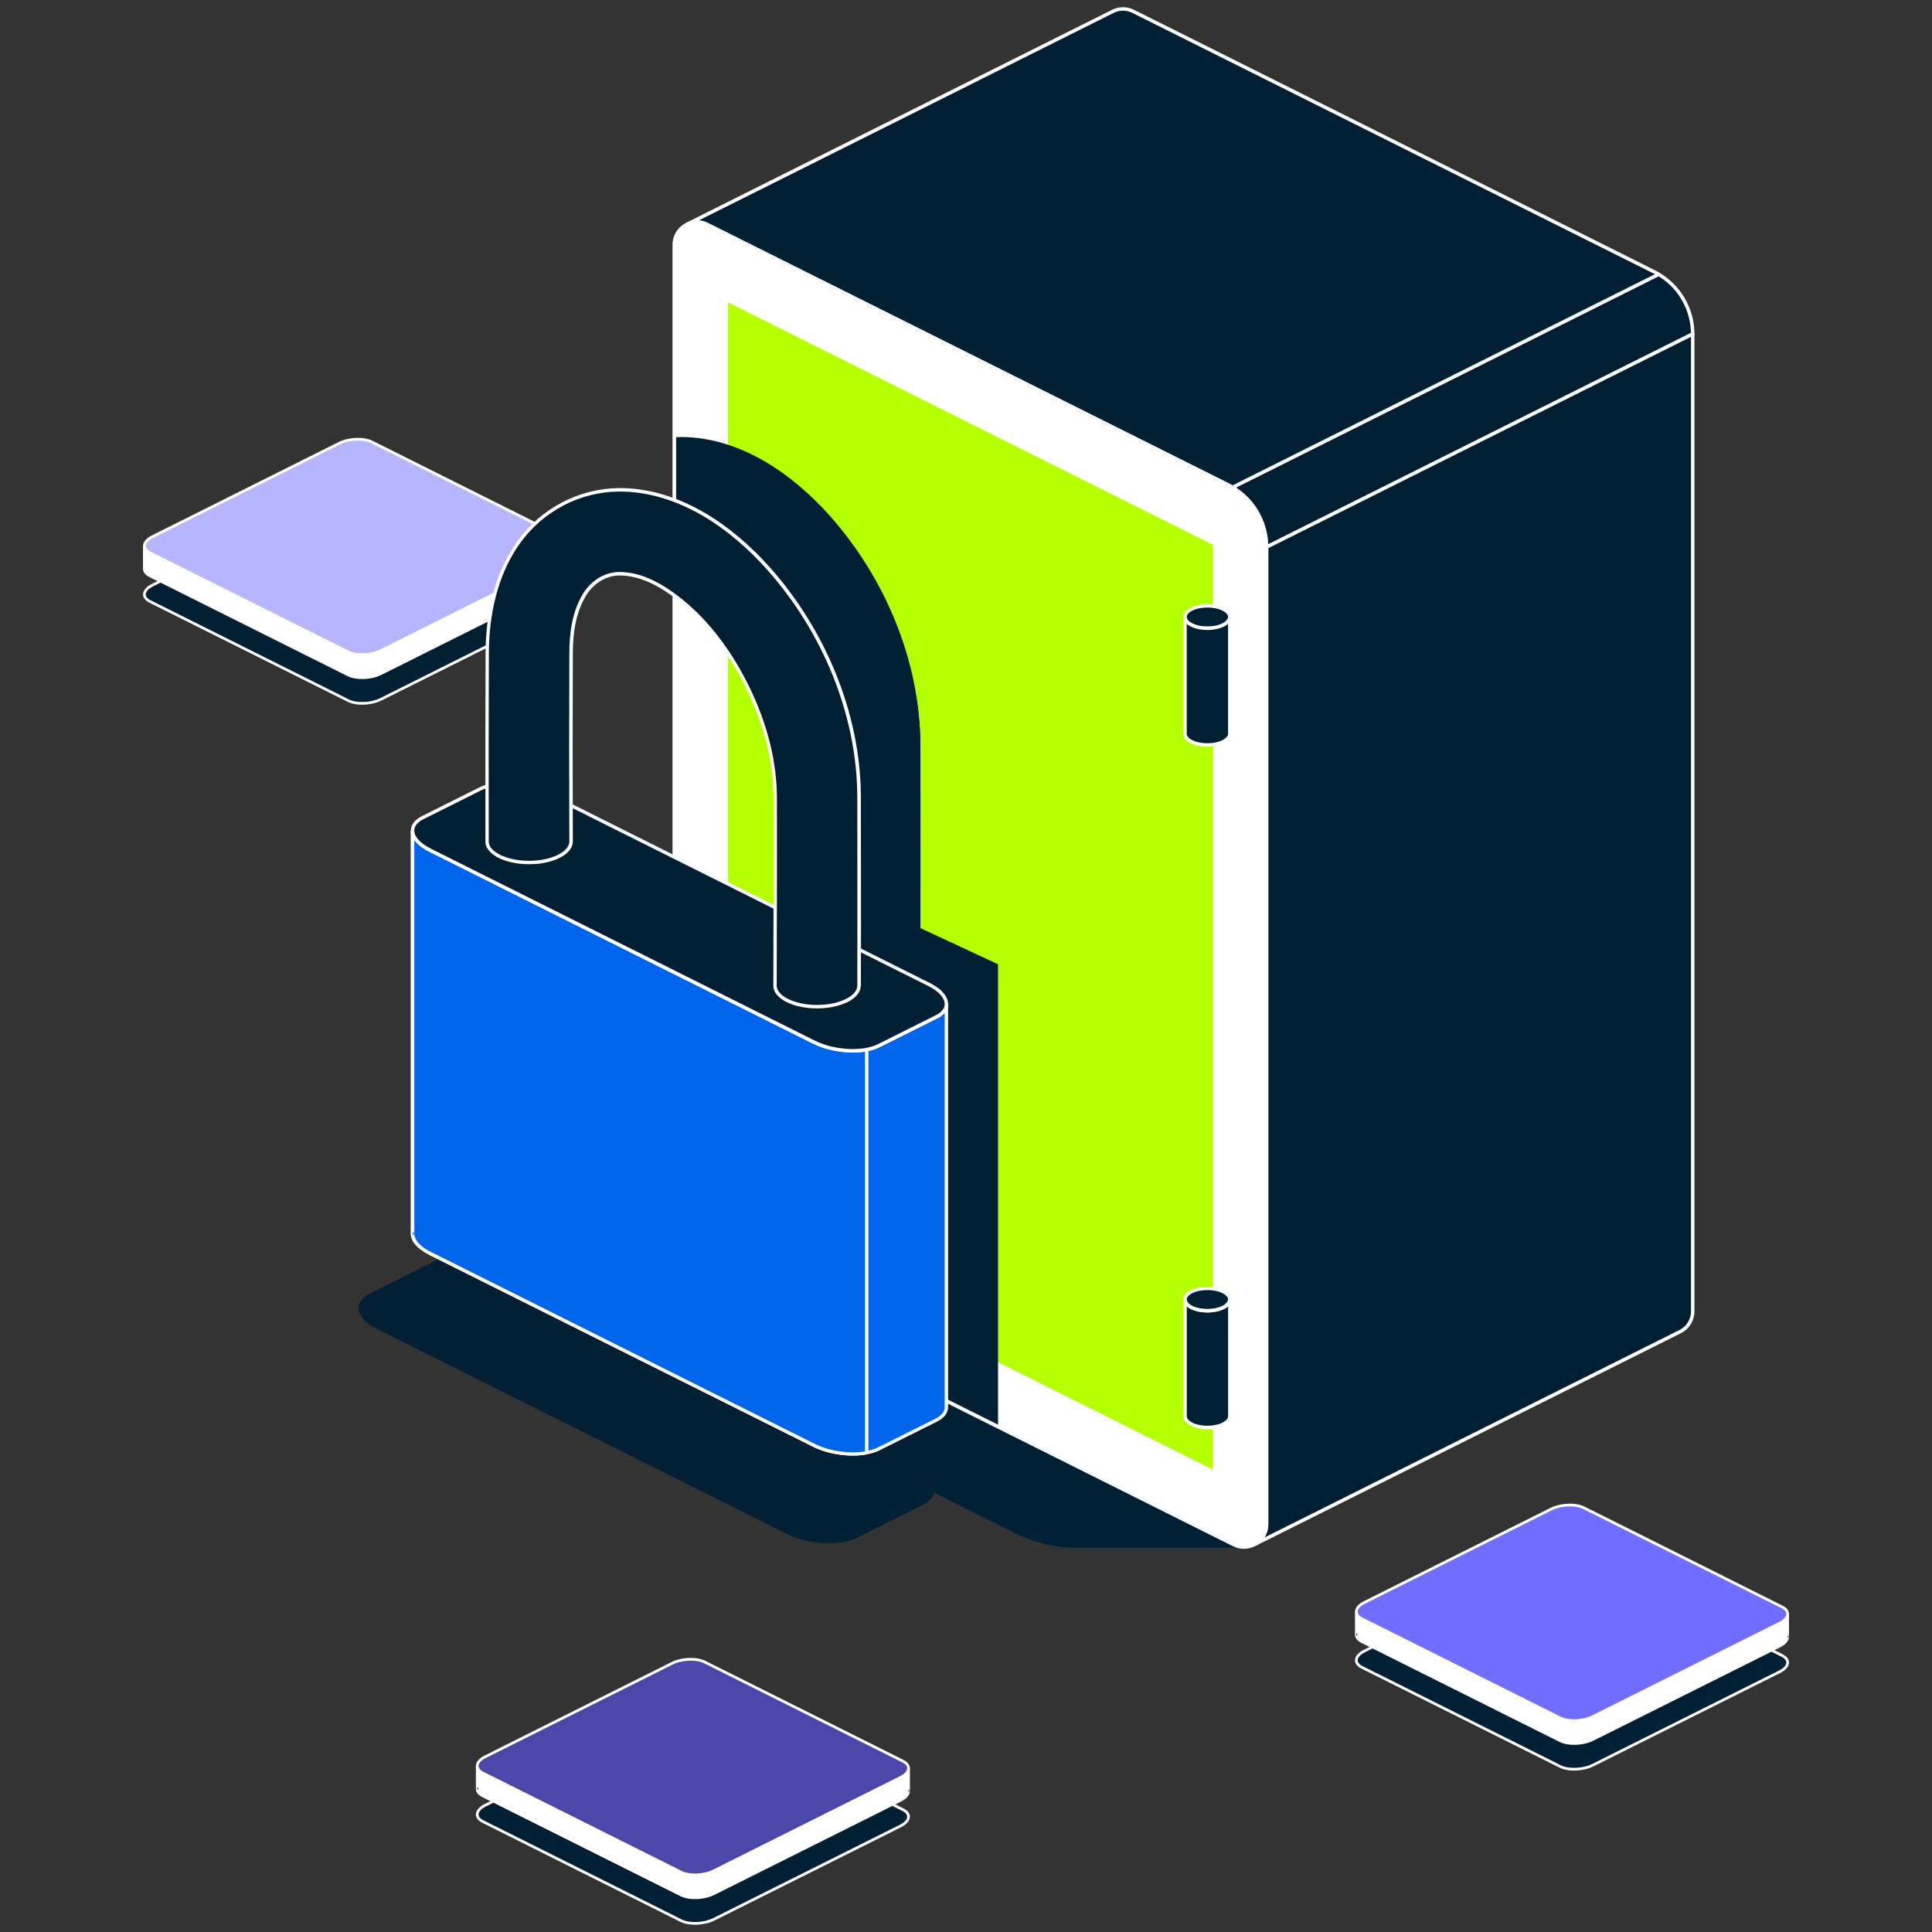 <?xml version="1.0" encoding="UTF-8"?>
<svg id="Layer_2" data-name="Layer 2" xmlns="http://www.w3.org/2000/svg" viewBox="0 0 434 434">
  <rect x="0" y="0" width="434" height="434" fill="#333333" stroke="none"/>
  <defs>
    <style>
      .cls-1 {
        fill: none;
      }

      .cls-2, .cls-3 {
        fill: #fff;
      }

      .cls-4, .cls-5 {
        fill: #022033;
      }

      .cls-6 {
        fill: #4b48aa;
      }

      .cls-6, .cls-7, .cls-5, .cls-8, .cls-9, .cls-3, .cls-10, .cls-11, .cls-12 {
        fill-rule: evenodd;
      }

      .cls-7 {
        fill: #716eff;
      }

      .cls-8 {
        fill: #b8b5ff;
      }

      .cls-9 {
        fill: #b4ff00;
      }

      .cls-10 {
        fill: #0065eb;
      }

      .cls-11 {
        fill: #00212d;
      }

      .cls-12 {
        fill: #001f33;
      }
    </style>
  </defs>
  <g>
    <path class="cls-5" d="m348.45,349.9c2.18-1.09,5.47-1.22,7.33-.29l44.54,22.27c1.87.93,1.61,2.58-.57,3.67l-41.94,20.97c-2.18,1.09-5.47,1.22-7.33.29l-44.54-22.27c-1.87-.93-1.61-2.58.57-3.67l41.94-20.97h0Z"/>
    <path class="cls-3" d="m348.31,349.63l-41.94,20.97c-1.21.6-1.85,1.38-1.97,2.12-.12.77.31,1.55,1.4,2.09l44.54,22.27c1.94.97,5.34.85,7.61-.29l41.94-20.97c1.21-.6,1.85-1.38,1.97-2.12.12-.77-.31-1.55-1.4-2.09l-44.54-22.27c-1.94-.97-5.34-.85-7.61.29h0Zm.27.55c2.1-1.05,5.26-1.18,7.06-.29l44.54,22.27c.78.39,1.15.9,1.07,1.45-.09.59-.66,1.18-1.64,1.67l-41.94,20.97c-2.1,1.05-5.26,1.18-7.06.29l-44.54-22.27c-.78-.39-1.15-.9-1.07-1.45.09-.59.66-1.18,1.64-1.67l41.94-20.97h0Z"/>
    <path class="cls-12" d="m304.69,362.07h0v5.14h0c0,.59.41,1.15,1.25,1.57l44.54,22.27c1.87.93,5.15.8,7.33-.29l41.94-20.97c1.2-.6,1.82-1.37,1.82-2.1h0v-5.14h0c0,.73-.62,1.49-1.82,2.09l-41.94,20.97c-2.18,1.09-5.47,1.22-7.33.29l-44.54-22.27c-.84-.42-1.25-.98-1.25-1.57h0Z"/>
    <path class="cls-3" d="m304.69,362.37s.44-.53.06-.61c-.1-.02-.06.6-.06.61h0l-.31-.31h0v5.14h0c0,.69.45,1.36,1.42,1.84l44.54,22.27c1.94.97,5.34.85,7.61-.29l41.94-20.97c1.34-.67,1.98-1.56,1.99-2.36h0v-5.15h0s0,0,0,0l-.31.31h0s.39-.61,0-.61c-.1,0,0,.6,0,.61h0s-.31-.31-.31-.31h0s0,0,0,0c0,.64-.59,1.29-1.65,1.82l-41.94,20.97c-2.1,1.05-5.26,1.18-7.06.29l-44.54-22.27c-.7-.35-1.08-.8-1.08-1.3h0s0,0,0,0l-.31.31h0Zm96.88,5.63s-.04-.63.06-.61c.38.08-.05.6-.06.61h0Zm-96.88-.49s-.04-.63.06-.61c.38.08-.05.6-.06.61h0Z"/>
    <path class="cls-7" d="m348.45,339c2.18-1.09,5.47-1.22,7.33-.29l44.54,22.27c1.87.93,1.61,2.58-.57,3.67l-41.94,20.97c-2.18,1.09-5.47,1.22-7.33.29l-44.54-22.27c-1.87-.93-1.61-2.58.57-3.67l41.94-20.97h0Z"/>
    <path class="cls-3" d="m348.31,338.72l-41.94,20.97c-1.21.6-1.85,1.38-1.97,2.12-.12.77.31,1.55,1.4,2.09l44.54,22.27c1.94.97,5.34.85,7.61-.29l41.94-20.97c1.21-.6,1.85-1.38,1.97-2.12.12-.77-.31-1.55-1.4-2.09l-44.54-22.27c-1.94-.97-5.34-.85-7.61.29h0Zm.27.55c2.1-1.05,5.26-1.18,7.06-.29l44.54,22.27c.78.39,1.15.9,1.07,1.45-.09.59-.66,1.18-1.64,1.67l-41.94,20.97c-2.1,1.05-5.26,1.18-7.06.29l-44.54-22.27c-.78-.39-1.15-.9-1.07-1.45.09-.59.66-1.18,1.64-1.67l41.94-20.97h0Z"/>
  </g>
  <g>
    <path class="cls-5" d="m76.2,110.47c2.18-1.09,5.47-1.22,7.33-.29l44.54,22.27c1.87.93,1.61,2.58-.57,3.67l-41.94,20.97c-2.18,1.09-5.47,1.22-7.33.29l-44.54-22.27c-1.87-.93-1.61-2.58.57-3.67l41.94-20.97h0Z"/>
    <path class="cls-3" d="m76.06,110.2l-41.94,20.97c-1.21.6-1.85,1.38-1.97,2.12-.12.77.31,1.55,1.4,2.09l44.54,22.27c1.93.97,5.34.85,7.61-.29l41.94-20.97c1.21-.6,1.85-1.38,1.97-2.12.12-.77-.31-1.55-1.4-2.09l-44.54-22.27c-1.93-.97-5.34-.85-7.61.29h0Zm.27.55c2.1-1.05,5.26-1.18,7.06-.29l44.54,22.27c.78.39,1.15.9,1.07,1.45-.09.59-.66,1.18-1.64,1.67l-41.94,20.97c-2.1,1.05-5.26,1.18-7.06.29l-44.54-22.27c-.78-.39-1.15-.9-1.07-1.45.09-.59.66-1.18,1.64-1.67l41.94-20.97h0Z"/>
    <path class="cls-8" d="m76.2,99.57c2.18-1.09,5.47-1.22,7.33-.29l44.54,22.27c1.87.93,1.61,2.58-.57,3.67l-41.94,20.97c-2.18,1.09-5.47,1.22-7.33.29l-44.54-22.27c-1.87-.93-1.61-2.58.57-3.67l41.94-20.97h0Z"/>
    <path class="cls-3" d="m76.06,99.3l-41.94,20.97c-1.21.6-1.85,1.38-1.97,2.12-.12.77.31,1.55,1.4,2.09l44.54,22.27c1.93.97,5.34.85,7.61-.29l41.94-20.97c1.21-.6,1.85-1.38,1.97-2.12.12-.77-.31-1.55-1.4-2.09l-44.54-22.27c-1.93-.97-5.34-.85-7.61.29h0Zm.27.55c2.1-1.05,5.26-1.18,7.06-.29l44.54,22.27c.78.39,1.15.9,1.07,1.45-.09.59-.66,1.18-1.64,1.67l-41.94,20.97c-2.1,1.05-5.26,1.18-7.06.29l-44.54-22.27c-.78-.39-1.15-.9-1.07-1.45.09-.59.66-1.18,1.64-1.67l41.94-20.97h0Z"/>
    <path class="cls-3" d="m32.43,122.64h0v5.14h0c0,.59.41,1.15,1.25,1.57l44.54,22.27c1.87.93,5.15.8,7.33-.29l41.94-20.97c1.2-.6,1.82-1.37,1.82-2.09h0v-5.14h0c0,.73-.62,1.49-1.82,2.1l-41.94,20.97c-2.18,1.09-5.47,1.22-7.33.29l-44.54-22.27c-.84-.42-1.25-.98-1.25-1.57h0Z"/>
    <path class="cls-3" d="m32.43,122.95s.44-.53.06-.61c-.1-.02-.06.6-.06.61h0s-.31-.31-.31-.31h0v5.14s0,0,0,0c0,.68.45,1.35,1.42,1.84l44.54,22.27c1.93.97,5.34.85,7.61-.29l41.94-20.97c1.34-.67,1.98-1.56,1.99-2.36h0v-5.15h0s0,0,0,0l-.31.31h0s.39-.61,0-.61c-.1,0,0,.6,0,.61h0l-.31-.31h0c0,.64-.59,1.29-1.65,1.82l-41.94,20.97c-2.1,1.05-5.26,1.18-7.06.29l-44.54-22.27c-.7-.35-1.08-.8-1.08-1.3h0s0,0,0,0l-.31.31h0Zm.31.99c.21.2.48.38.8.55l44.54,22.27c1.93.97,5.34.85,7.61-.29l41.94-20.97c.59-.3,1.05-.64,1.38-.99v3.77s.31.31.31.31h0l-.31-.31c0,.64-.59,1.29-1.65,1.82l-41.94,20.97c-2.1,1.05-5.26,1.18-7.06.29l-44.54-22.27c-.7-.35-1.08-.8-1.08-1.3,0,.17-.14.31-.31.31h0c.17,0,.31-.14.31-.31v-3.85h0Zm96.58,4.64s-.04-.63.06-.61c.38.08-.05.6-.06.61h0Zm-96.88-.49s-.04-.63.06-.61c.38.08-.05.6-.06.61h0Z"/>
  </g>
  <path class="cls-5" d="m280.83,347.68s-26.15,0-39.1,0c-4.67,0-9.27-1.09-13.44-3.17-20.02-10.01-52.09-26.05-79.75-39.88-2.56-1.28-4.18-3.9-4.18-6.76s1.62-5.48,4.18-6.76c27.19-13.59,85.91-42.95,85.91-42.95l46.38,99.52h0Z"/>
  <path class="cls-12" d="m372.61,61.61l-95.72,47.86,3.44,15.51,99.93-49.96-.04-1.1c-.36-5.1-3.21-9.71-7.61-12.31h0Z"/>
  <path class="cls-3" d="m372.8,61.28c-.11-.07-.25-.07-.37-.01l-95.72,47.86c-.16.08-.24.26-.21.43l3.44,15.51c.03.12.1.22.21.27.11.05.23.05.34,0l99.93-49.96c.14-.07.22-.21.21-.36l-.04-1.1s0,0,0-.01c-.37-5.23-3.29-9.95-7.8-12.62h0Zm-.22.78c4.18,2.55,6.88,6.99,7.23,11.89,0,0,.03.85.03.85-5,2.5-92.26,46.13-99.26,49.63l-3.27-14.73c5.43-2.72,90.69-45.34,95.26-47.63h0Z"/>
  <path class="cls-3" d="m284.53,122.89c0-5.91-3.34-11.3-8.62-13.94-24.49-12.24-94.19-47.1-117.07-58.53-1.58-.79-3.46-.71-4.96.22-1.5.93-2.42,2.57-2.42,4.33v219.54c0,5.9,3.34,11.3,8.62,13.94,24.49,12.24,94.19,47.1,117.07,58.53,1.58.79,3.46.71,4.96-.22,1.5-.93,2.42-2.57,2.42-4.33V122.89h0Z"/>
  <path class="cls-12" d="m284.53,122.89v219.54c0,1.77-.91,3.41-2.42,4.33-.13.08-.26.16-.4.22h0l95.72-47.86h0c.14-.07.27-.14.4-.22,1.5-.93,2.42-2.57,2.42-4.33V75.03l-95.72,47.86h0Z"/>
  <path class="cls-3" d="m281.69,347.37c-.15,0-.27-.09-.33-.22h0s-.02-.06-.02-.08c-.04-.18.04-.36.2-.44.13-.06.25-.13.37-.21,1.39-.86,2.23-2.37,2.23-4V122.89c0-.15.08-.28.22-.35l95.72-47.86c.12-.06.26-.05.38.02.11.07.18.2.18.33v219.54c0,1.9-.98,3.67-2.6,4.67-.14.09-.28.17-.43.24l-.17.04h0s.17-.04.17-.04l-95.72,47.86c-.05.03-.11.04-.17.04h-.02Zm95.56-48.59l-93.2,46.6c.55-.87.86-1.89.86-2.95V123.13l94.95-47.47v218.91c0,1.63-.84,3.15-2.23,4-.12.07-.24.14-.37.21h0Z"/>
  <path class="cls-12" d="m276.88,109.47h0s95.72-47.86,95.72-47.86c-.32-.19-.64-.36-.97-.53-24.49-12.24-94.19-47.1-117.07-58.53-1.44-.72-3.13-.71-4.56,0h0s-95.72,47.86-95.72,47.86h0c1.43-.71,3.12-.72,4.56,0,22.88,11.44,92.58,46.29,117.07,58.53.33.17.66.34.97.53h0Z"/>
  <path class="cls-3" d="m154.27,50.8c-.15,0-.28-.1-.34-.24,0-.02-.02-.04-.02-.06-.04-.18.04-.36.2-.44L249.83,2.2c-.16.08-.25.26-.2.44,0,.02.01.04.02.06,0-.02-.02-.04-.02-.06-.04-.18.04-.36.2-.44,1.54-.77,3.35-.78,4.9,0,22.88,11.44,92.58,46.29,117.07,58.53.34.17.68.35,1,.54.12.07.2.21.19.35,0,.14-.09.27-.21.33l-95.72,47.86-.17.04h0c-.07,0-.14-.02-.2-.05-.31-.18-.63-.36-.95-.52-24.49-12.24-94.19-47.1-117.07-58.53-1.33-.67-2.89-.66-4.21,0-.05.03-.11.04-.17.04h-.02Zm122.63,58.24c-.27-.15-.54-.3-.81-.44-24.49-12.24-94.19-47.1-117.07-58.53-.65-.32-1.34-.51-2.04-.56L250.17,2.9h0c1.32-.66,2.88-.67,4.21,0,22.88,11.44,92.58,46.29,117.07,58.53.11.05.21.11.32.16l-94.88,47.44h0Z"/>
  <polygon class="cls-9" points="272.43 122.37 163.56 67.93 163.56 275.67 272.43 330.11 272.43 122.37 272.43 122.37"/>
  <path class="cls-12" d="m266.18,291.92v26.21c0,1.39,2.26,2.52,5.04,2.52h.03c2.77,0,5.01-1.14,5.01-2.52v-26.21.02c-.02,1.38-2.27,2.5-5.04,2.5s-5.02-1.12-5.04-2.5v-.02h0Z"/>
  <g>
    <path class="cls-12" d="m271.22,136.09c-2.78,0-5.04,1.13-5.04,2.52s2.26,2.52,5.04,2.52,5.04-1.13,5.04-2.52-2.26-2.52-5.04-2.52h0Z"/>
    <path class="cls-3" d="m271.22,135.7c-1.76,0-3.32.44-4.29,1.1-.74.5-1.14,1.14-1.14,1.81s.41,1.31,1.14,1.81c.97.66,2.53,1.1,4.29,1.1s3.32-.44,4.29-1.1c.74-.5,1.14-1.14,1.14-1.81s-.41-1.31-1.14-1.81c-.97-.66-2.53-1.1-4.29-1.1h0Zm0,.78c1.58,0,2.98.37,3.85.96.49.33.8.72.8,1.17s-.32.83-.8,1.17c-.87.59-2.27.96-3.85.96s-2.98-.37-3.85-.96c-.49-.33-.8-.72-.8-1.17s.32-.83.8-1.17c.87-.59,2.27-.96,3.85-.96h0Z"/>
    <path class="cls-12" d="m266.18,138.61v26.21c0,1.39,2.26,2.52,5.04,2.52h.03c2.77,0,5.01-1.13,5.01-2.52v-26.21.02c-.02,1.38-2.27,2.5-5.04,2.5s-5.02-1.12-5.04-2.5v-.02h0Z"/>
    <path class="cls-3" d="m266.2,138.97l-.02.03-.39-.39h0s0,26.21,0,26.21c0,.67.41,1.31,1.14,1.81.97.66,2.53,1.1,4.29,1.1h.03c1.75,0,3.3-.45,4.26-1.11.73-.5,1.14-1.14,1.14-1.8v-26.21h0s-.39.39-.39.39l-.39-.39v.02c0,.44-.32.83-.81,1.16-.87.59-2.27.96-3.84.96s-2.97-.37-3.84-.96c-.49-.33-.81-.72-.81-1.16h0s0-.01,0-.01h0s0,0,0,0c0-.31-.3.22-.37.36h0Zm.37,1.17c.11.1.24.2.38.29.97.66,2.52,1.09,4.27,1.09s3.31-.44,4.27-1.09c.14-.09.26-.19.38-.29v24.69c0,.44-.31.83-.8,1.16-.86.59-2.25.96-3.82.97h0s0,0,0,0h-.01s0,0,0,0h-.01s0,0,0,0c-1.58,0-2.98-.37-3.85-.96-.49-.33-.8-.72-.8-1.17v-24.69h0Zm-.78-1.52c0,.21.17.38.37.39l-.37-.39h0Zm10.86,0l-.37.39h0l.37-.37h0s0-.02,0-.02h0Z"/>
    <path class="cls-12" d="m271.22,289.4c-2.78,0-5.04,1.13-5.04,2.52s2.26,2.52,5.04,2.52,5.04-1.13,5.04-2.52-2.26-2.52-5.04-2.52h0Z"/>
    <path class="cls-3" d="m271.22,289.02c-1.76,0-3.32.44-4.29,1.1-.74.5-1.14,1.14-1.14,1.81s.41,1.31,1.14,1.81c.97.66,2.53,1.1,4.29,1.1s3.32-.44,4.29-1.1c.74-.5,1.14-1.14,1.14-1.81s-.41-1.31-1.14-1.81c-.97-.66-2.53-1.1-4.29-1.1h0Zm0,.78c1.58,0,2.98.37,3.85.96.49.33.8.72.8,1.17s-.32.83-.8,1.17c-.87.59-2.27.96-3.85.96s-2.98-.37-3.85-.96c-.49-.33-.8-.72-.8-1.17s.32-.83.8-1.17c.87-.59,2.27-.96,3.85-.96h0Z"/>
    <path class="cls-3" d="m266.2,292.28l-.02.03-.39-.39h0s0,26.21,0,26.21c0,.67.41,1.31,1.14,1.81.97.66,2.53,1.1,4.29,1.1h.03c1.75,0,3.3-.45,4.26-1.11.73-.5,1.14-1.14,1.14-1.8v-26.21h0s-.39.39-.39.39l-.39-.39v.02c0,.44-.32.83-.81,1.16-.87.59-2.27.96-3.84.96s-2.97-.37-3.84-.96c-.49-.33-.81-.72-.81-1.16h0s0-.01,0-.01h0s0,0,0,0c0-.31-.3.22-.37.36h0Zm9.68,1.17v24.69c0,.44-.31.83-.8,1.16-.86.59-2.25.96-3.82.97h0s0,0,0,0c0,0-.01,0-.02,0h0c-1.58,0-2.98-.37-3.85-.97-.49-.33-.8-.72-.8-1.17v-24.69c.11.1.24.2.38.29.97.66,2.52,1.09,4.27,1.09s3.31-.44,4.27-1.09c.14-.09.26-.19.38-.29h0Zm.78-1.52l-.37.39h0l.37-.37h0s0-.02,0-.02h0Zm-10.86,0c0,.21.17.38.37.39l-.37-.39h0Z"/>
  </g>
  <path class="cls-5" d="m177.7,108.34v27.75c1.21,1.86,2.31,3.78,3.32,5.72,4.17,8.07,6.84,17,6.9,25.98.03,9.4.01,20.79-.01,31.27l-10.21-5.1v99.72c0,1.77.91,3.41,2.42,4.33.13.08.26.16.4.22h0l43.68,21.84v-103.46l-17.44-8.12c.04-15.03,0-25.21,0-40.63-.06-18.98-8.16-37.66-20.37-51.34-2.64-2.96-5.55-5.74-8.69-8.18h0Z"/>
  <path class="cls-5" d="m84.58,298.49c-4.78-2.39-5.42-5.94-1.44-7.93l14.43-7.22c3.98-1.99,11.09-1.67,15.87.72l92.3,46.15c4.78,2.39,5.42,5.94,1.44,7.93l-14.43,7.22c-3.98,1.99-11.09,1.67-15.87-.72l-92.3-46.15h0Z"/>
  <g>
    <path class="cls-1" d="m154.12,98.17c12.5.47,23.78,8.14,32.26,17.64,12.21,13.69,20.3,32.36,20.37,51.34,0,16.01.05,26.37,0,42.38,0,2.6-4.23,4.72-9.44,4.72s-9.44-2.11-9.44-4.72c.03-12.9.08-29.55.04-42.45-.06-8.99-2.73-17.92-6.9-25.99-3.48-6.73-8.21-13.22-14.24-18.08-3.91-3.15-8.68-6.02-13.75-6.04-.05,0-.1,0-.15,0-.35,0-.69.03-1.01.08v157.44c0,5.76,3.25,11.02,8.4,13.6,24.49,12.24,94.19,47.1,117.07,58.53,1.46.73,3.19.65,4.58-.21,1.39-.86,2.23-2.37,2.23-4V122.89c0-5.76-3.25-11.02-8.4-13.6-24.49-12.24-94.19-47.1-117.07-58.53-1.46-.73-3.19-.65-4.58.21-1.39.86-2.23,2.37-2.23,4v43.21c.3-.01.61-.02.93-.03.45,0,.89,0,1.34.02Z"/>
    <path class="cls-4" d="m152.86,116.99s.1,0,.15,0c5.07.02,9.84,2.89,13.75,6.04,6.03,4.85,10.76,11.34,14.24,18.08,4.17,8.07,6.84,17,6.9,25.99.04,12.9-.01,29.55-.04,42.45,0,2.6,4.23,4.72,9.44,4.72s9.44-2.11,9.44-4.72c.05-16.01,0-26.37,0-42.38-.06-18.98-8.16-37.66-20.37-51.34-8.47-9.49-19.76-17.17-32.26-17.64-.45-.02-.89-.02-1.34-.02-.32,0-.63.01-.93.03v18.89c.32-.05.65-.08,1.01-.08Z"/>
    <path class="cls-2" d="m276.08,108.6c-24.49-12.24-94.19-47.1-117.07-58.53-1.7-.85-3.72-.76-5.34.24-1.62,1-2.6,2.76-2.6,4.67v219.54c0,6.05,3.42,11.58,8.83,14.29,24.49,12.24,94.19,47.1,117.07,58.53,1.7.85,3.72.76,5.34-.24,1.62-1,2.6-2.76,2.6-4.67V122.89c0-6.05-3.42-11.59-8.83-14.29Zm8.06,233.83c0,1.63-.84,3.15-2.23,4-1.39.86-3.12.94-4.58.21-22.88-11.44-92.58-46.29-117.07-58.53-5.15-2.57-8.4-7.84-8.4-13.6V54.97c0-1.63.84-3.15,2.23-4,1.39-.86,3.12-.94,4.58-.21,22.88,11.44,92.58,46.29,117.07,58.53,5.15,2.58,8.4,7.84,8.4,13.6v219.54Z"/>
  </g>
  <g>
    <path class="cls-11" d="m183.54,215.92c-6.07,0-11,2.46-11,5.5s4.93,5.5,11,5.5,11-2.46,11-5.5-4.93-5.5-11-5.5h0Z"/>
    <path class="cls-10" d="m92.68,186.58h0v90.57h0c0,1.48,1.33,3.1,3.89,4.38l86.27,43.13c4.46,2.23,10.99,2.59,14.56.81l12.94-6.47c1.53-.76,2.27-1.8,2.27-2.9h0v-90.57s0,0,0,0c0,1.11-.74,2.14-2.27,2.9l-12.94,6.47c-3.57,1.79-10.09,1.42-14.56-.81l-86.27-43.14c-2.56-1.28-3.89-2.89-3.89-4.38h0Z"/>
    <path class="cls-3" d="m92.68,186.97s.59-.61.12-.76c-.12-.04-.12.75-.12.76h0l-.39-.39h0s0,0,0,0v90.57s0,0,0,0c0,1.58,1.37,3.35,4.1,4.72l86.27,43.13c4.57,2.28,11.25,2.64,14.9.81l12.94-6.47c1.69-.85,2.48-2.02,2.48-3.25h0s0-90.58,0-90.58h0s0,0,0,0l-.39.39h0s.59-.61.12-.76c-.12-.04-.12.75-.12.76h0l-.39-.39h0c0,.98-.69,1.88-2.05,2.56l-12.94,6.47c-3.49,1.74-9.85,1.37-14.21-.81l-86.27-43.13c-1.22-.61-2.16-1.3-2.78-2.02-.58-.67-.89-1.35-.89-2.01h0s0,0,0,0l-.39.39h0Zm.39,1.74c.67.92,1.78,1.82,3.32,2.6l86.27,43.14c4.57,2.28,11.25,2.64,14.9.81l12.94-6.47c.74-.37,1.3-.8,1.71-1.27v88.59s.39.39.39.39h0l-.39-.39c0,.99-.69,1.88-2.05,2.56l-12.94,6.47c-3.49,1.74-9.85,1.37-14.21-.81l-86.27-43.14c-1.22-.61-2.16-1.3-2.78-2.02-.58-.67-.89-1.35-.89-2.01,0,.21-.17.39-.39.39h0c.21,0,.39-.17.39-.39v-88.45h0Zm-.39,88.84s0-.8.12-.76c.47.15-.11.75-.12.76h0Z"/>
    <path class="cls-10" d="m194.69,235.77c-3.61.67-8.36.07-11.85-1.67l-86.27-43.14c-2.56-1.28-3.89-2.89-3.89-4.38h0v90.57h0c0,1.48,1.33,3.1,3.89,4.38l86.27,43.13c3.49,1.74,8.24,2.35,11.85,1.67v-90.57h0Z"/>
    <path class="cls-3" d="m92.68,186.97s.59-.61.12-.76c-.12-.04-.12.75-.12.76h0l-.39-.39h0s0,0,0,0v90.57s0,0,0,0c0,1.58,1.37,3.35,4.1,4.72l86.27,43.13c3.56,1.78,8.41,2.4,12.1,1.71.18-.03.32-.19.32-.38v-90.57c0-.12-.05-.23-.14-.3-.09-.07-.21-.1-.32-.08-3.54.66-8.19.07-11.61-1.64l-86.27-43.13c-1.22-.61-2.16-1.3-2.78-2.02-.58-.67-.89-1.35-.89-2.01h0s0,0,0,0l-.39.39h0Zm.39,1.74c.67.92,1.78,1.82,3.32,2.6l86.27,43.14c3.42,1.71,8.01,2.34,11.64,1.79h0v89.79c-3.49.57-7.97-.04-11.29-1.69l-86.27-43.14c-1.22-.61-2.16-1.3-2.78-2.02-.58-.67-.89-1.35-.89-2.01,0,.21-.17.39-.39.39h0c.21,0,.39-.17.39-.39v-88.45h0Zm-.39,88.84s0-.8.12-.76c.47.15-.11.75-.12.76h0Z"/>
    <path class="cls-5" d="m96.56,190.96c-4.46-2.23-5.19-5.49-1.62-7.28l12.94-6.47c3.57-1.79,10.09-1.42,14.56.81l86.27,43.14c4.46,2.23,5.19,5.49,1.62,7.28l-12.94,6.47c-3.57,1.79-10.09,1.42-14.56-.81l-86.27-43.14h0Z"/>
    <path class="cls-3" d="m96.39,191.31l86.27,43.14c4.57,2.28,11.25,2.64,14.9.81l12.94-6.47c1.58-.79,2.37-1.87,2.47-3,.06-.69-.14-1.42-.6-2.14-.64-1-1.81-1.99-3.49-2.83l-86.27-43.14c-4.57-2.28-11.25-2.64-14.9-.81l-12.94,6.47c-1.58.79-2.37,1.87-2.47,3-.06.69.14,1.42.6,2.14.64,1,1.81,1.99,3.49,2.83h0Zm.35-.7c-1.28-.64-2.24-1.37-2.87-2.12-.58-.7-.86-1.41-.8-2.09.08-.92.77-1.74,2.05-2.38l12.94-6.47c3.49-1.74,9.85-1.37,14.21.81l86.27,43.14c1.28.64,2.24,1.37,2.87,2.12.58.7.85,1.41.8,2.09-.08.92-.77,1.74-2.05,2.38l-12.94,6.47c-3.49,1.74-9.85,1.37-14.21-.81l-86.27-43.13h0Z"/>
    <path class="cls-11" d="m183.54,215.53c-3.73,0-7.04.92-9.1,2.32-1.46,1-2.29,2.24-2.29,3.57s.83,2.57,2.29,3.57c2.05,1.4,5.36,2.32,9.1,2.32,3.73,0,7.04-.92,9.1-2.32,1.46-1,2.29-2.24,2.29-3.57s-.83-2.57-2.29-3.57c-2.05-1.4-5.36-2.32-9.1-2.32h0Zm0,.78c3.55,0,6.71.85,8.66,2.19,1.21.83,1.95,1.83,1.95,2.93s-.74,2.1-1.95,2.93c-1.95,1.33-5.11,2.19-8.66,2.19s-6.71-.85-8.66-2.19c-1.21-.83-1.95-1.83-1.95-2.93s.74-2.1,1.95-2.93c1.95-1.33,5.11-2.19,8.66-2.19h0Z"/>
    <path class="cls-11" d="m118.89,183.6c-6.07,0-11,2.46-11,5.5,0,3.04,4.93,5.5,11,5.5s11-2.46,11-5.5-4.93-5.5-11-5.5h0Z"/>
    <path class="cls-11" d="m118.89,183.21c-3.73,0-7.04.92-9.1,2.32-1.46,1-2.29,2.24-2.29,3.57s.83,2.57,2.29,3.57c2.05,1.4,5.36,2.32,9.1,2.32s7.04-.92,9.1-2.32c1.46-1,2.29-2.24,2.29-3.57s-.83-2.57-2.29-3.57c-2.05-1.4-5.36-2.32-9.1-2.32h0Zm0,.78c3.55,0,6.71.85,8.66,2.19,1.21.83,1.95,1.83,1.95,2.93s-.74,2.1-1.95,2.93c-1.95,1.33-5.11,2.19-8.66,2.19s-6.71-.85-8.66-2.19c-1.21-.83-1.95-1.83-1.95-2.93s.74-2.1,1.95-2.93c1.95-1.33,5.11-2.19,8.66-2.19h0Z"/>
    <path class="cls-12" d="m192.98,221.42c.05-16.01,0-26.37,0-42.38-.06-18.98-8.16-37.66-20.37-51.34-8.47-9.49-19.76-17.17-32.26-17.64-.45-.02-.89-.02-1.34-.02-8.78.08-17.24,4.43-22.5,11.78-1.98,2.76-3.5,5.85-4.6,9.05-.03.08-.06.17-.09.25-1.66,5.01-2.37,10.28-2.39,15.56-.04,12.87-.05,29.23-.03,42.1h0c0,.09-.01.17-.01.26,0,2.6,4.23,4.72,9.44,4.72,5.19,0,9.4-2.1,9.44-4.69h0v-.02s0-.01,0-.01v-.03c-.05-15.96-.05-26.29,0-42.27.02-4.56.64-9.31,3.07-13.24,1.65-2.66,4.51-4.58,7.74-4.62.05,0,.1,0,.15,0,5.07.02,9.84,2.89,13.75,6.04,6.03,4.85,10.76,11.34,14.24,18.08,4.17,8.07,6.84,17,6.9,25.99.04,12.9-.01,29.55-.04,42.45,0,2.6,4.23,4.72,9.44,4.72,5.21,0,9.44-2.11,9.44-4.72h0Z"/>
    <path class="cls-3" d="m193.36,221.42c0,1.15-.72,2.24-1.99,3.11-1.77,1.21-4.62,2-7.83,2-3.22,0-6.07-.79-7.83-2-1.27-.87-1.99-1.95-1.99-3.11l.39.39-.39-.39c.03-12.9.08-29.55.04-42.44-.06-8.93-2.72-17.79-6.86-25.81-3.46-6.69-8.16-13.13-14.14-17.95-3.84-3.1-8.53-5.93-13.51-5.95-.05,0-.1,0-.14,0-3.09.04-5.83,1.89-7.41,4.44-2.4,3.87-3,8.55-3.02,13.04-.05,15.97-.05,26.31,0,42.26,0,.01,0,.02,0,.03h0s0,.03,0,.03h0c-.02,1.15-.74,2.23-2.01,3.09-1.77,1.2-4.61,1.98-7.81,1.98-3.22,0-6.07-.79-7.83-2-1.27-.87-1.99-1.95-1.99-3.11,0-.09,0-.18.01-.28-.03-12.87-.02-29.22.03-42.08.02-5.32.73-10.63,2.41-15.68l.09-.26c1.11-3.23,2.65-6.36,4.65-9.15,5.33-7.45,13.91-11.86,22.81-11.94h0c.45,0,.9,0,1.35.02,12.6.47,23.99,8.2,32.53,17.77,12.27,13.75,20.4,32.53,20.47,51.6h0c0,16.01.05,26.37,0,42.38h0Zm-83.57-32.59s0-.04,0-.06c-.03-12.87-.02-29.23.03-42.1.02-5.24.72-10.47,2.37-15.44.03-.08.06-.17.08-.25,1.09-3.16,2.59-6.22,4.55-8.95,5.18-7.24,13.53-11.54,22.19-11.61.44,0,.88,0,1.32.02,12.4.47,23.58,8.09,31.98,17.51,12.15,13.62,20.21,32.2,20.27,51.08,0,16.01.05,26.37,0,42.38h0s0,0,0,0c0,.93-.63,1.77-1.65,2.47-1.67,1.14-4.36,1.87-7.4,1.87-3.03,0-5.73-.73-7.4-1.87-1.02-.7-1.65-1.54-1.65-2.46.03-12.9.08-29.55.04-42.45h0c-.06-9.05-2.75-18.04-6.95-26.16-3.51-6.78-8.27-13.31-14.34-18.2-3.98-3.2-8.84-6.1-13.99-6.12h-.16c-3.36.05-6.35,2.03-8.06,4.81-2.47,3.99-3.12,8.81-3.13,13.44-.05,15.97-.05,26.31,0,42.27v.03s0,0,0,0h0s0,.02,0,.02h0s0,0,0,0c0,0,0,.02.02.03l-.02-.02c-.01.92-.65,1.76-1.67,2.45-1.67,1.13-4.35,1.85-7.38,1.85s-5.73-.73-7.4-1.87c-1.02-.7-1.65-1.54-1.65-2.46,0-.07,0-.15.01-.22h0Zm18.35.52l.12.12-.1-.1-.02-.02h0Zm.51-.3-19.25.13h.02m.02,0h0s-.02,0-.02,0h.02Zm.02,0h0s-.02,0-.02,0h.02Zm.02,0h0s-.02,0-.02,0h.01Zm.02,0h0s-.02,0-.02,0h.01Zm.02,0h0s-.02,0-.02,0h.01Zm.02,0h0s-.02,0-.02,0h.01Zm.02,0h0s-.02,0-.02,0h0Zm.02-.01h0s-.02,0-.02,0h0Zm.02-.01h0s-.01,0-.01,0h0Zm.02-.01h0s-.01,0-.01,0h0Zm.02-.01h.01s-.01,0-.01,0h0Zm.06-.05h-.01s0,.02-.02.02h-.02s.03-.01.04-.02h0Zm.01-.01h0s-.01,0-.01,0h.01Zm.01-.02h0s-.01,0-.01,0h0Zm.01-.02h0s-.01,0-.01,0h0Zm.01-.02h0s0,0,0,0h0Zm.01-.02h0s-.01,0-.01,0h0Zm.07-.17c0,.06-.03.11-.06.16.03-.05.05-.1.06-.16h0Z"/>
  </g>
  <g>
    <path class="cls-5" d="m150.97,384.55c2.18-1.09,5.47-1.22,7.33-.29l44.54,22.27c1.87.93,1.61,2.58-.57,3.67l-41.94,20.97c-2.18,1.09-5.47,1.22-7.33.29l-44.54-22.27c-1.87-.93-1.61-2.58.57-3.67l41.94-20.97h0Z"/>
    <path class="cls-3" d="m150.83,384.27l-41.94,20.97c-1.21.6-1.85,1.38-1.97,2.12-.12.77.31,1.55,1.4,2.09l44.54,22.27c1.94.97,5.34.85,7.61-.29l41.94-20.97c1.21-.6,1.85-1.38,1.97-2.12.12-.77-.31-1.55-1.4-2.09l-44.54-22.27c-1.94-.97-5.34-.85-7.61.29h0Zm.27.55c2.1-1.05,5.26-1.18,7.06-.29l44.54,22.27c.78.39,1.15.9,1.07,1.45-.09.59-.66,1.18-1.64,1.67l-41.94,20.97c-2.1,1.05-5.26,1.18-7.06.29l-44.54-22.27c-.78-.39-1.15-.9-1.07-1.45.09-.59.66-1.18,1.64-1.67l41.94-20.97h0Z"/>
    <path class="cls-12" d="m107.21,396.71h0v5.14h0c0,.59.41,1.15,1.25,1.57l44.54,22.27c1.87.93,5.15.8,7.33-.29l41.94-20.97c1.2-.6,1.82-1.37,1.82-2.1h0v-5.14h0c0,.73-.62,1.49-1.82,2.09l-41.94,20.97c-2.18,1.09-5.47,1.22-7.33.29l-44.54-22.27c-.84-.42-1.25-.98-1.25-1.57h0Z"/>
    <path class="cls-3" d="m107.21,397.02s.44-.53.06-.61c-.1-.02-.06.6-.06.61h0l-.31-.31h0v5.14h0c0,.69.45,1.36,1.42,1.84l44.54,22.27c1.94.97,5.34.85,7.61-.29l41.94-20.97c1.34-.67,1.98-1.56,1.99-2.36h0v-5.15h0s0,0,0,0l-.31.31h0s.39-.61,0-.61c-.1,0,0,.6,0,.61h0s-.31-.31-.31-.31h0s0,0,0,0c0,.64-.59,1.29-1.65,1.82l-41.94,20.97c-2.1,1.05-5.26,1.18-7.06.29l-44.54-22.27c-.7-.35-1.08-.8-1.08-1.3h0s0,0,0,0l-.31.31h0Zm96.88,5.63s-.04-.63.06-.61c.38.08-.05.6-.06.61h0Zm-96.88-.49s-.04-.63.06-.61c.38.08-.05.6-.06.61h0Z"/>
    <path class="cls-6" d="m150.97,373.65c2.18-1.09,5.47-1.22,7.33-.29l44.54,22.27c1.87.93,1.61,2.58-.57,3.67l-41.94,20.97c-2.18,1.09-5.47,1.22-7.33.29l-44.54-22.27c-1.87-.93-1.61-2.58.57-3.67l41.94-20.97h0Z"/>
    <path class="cls-3" d="m150.83,373.37l-41.94,20.97c-1.21.6-1.85,1.38-1.97,2.12-.12.77.31,1.55,1.4,2.09l44.54,22.27c1.94.97,5.34.85,7.61-.29l41.94-20.97c1.21-.6,1.85-1.38,1.97-2.12.12-.77-.31-1.55-1.4-2.09l-44.54-22.27c-1.94-.97-5.34-.85-7.61.29h0Zm.27.55c2.1-1.05,5.26-1.18,7.06-.29l44.54,22.27c.78.39,1.15.9,1.07,1.45-.09.59-.66,1.18-1.64,1.67l-41.94,20.97c-2.1,1.05-5.26,1.18-7.06.29l-44.54-22.27c-.78-.39-1.15-.9-1.07-1.45.09-.59.66-1.18,1.64-1.67l41.94-20.97h0Z"/>
  </g>
</svg>